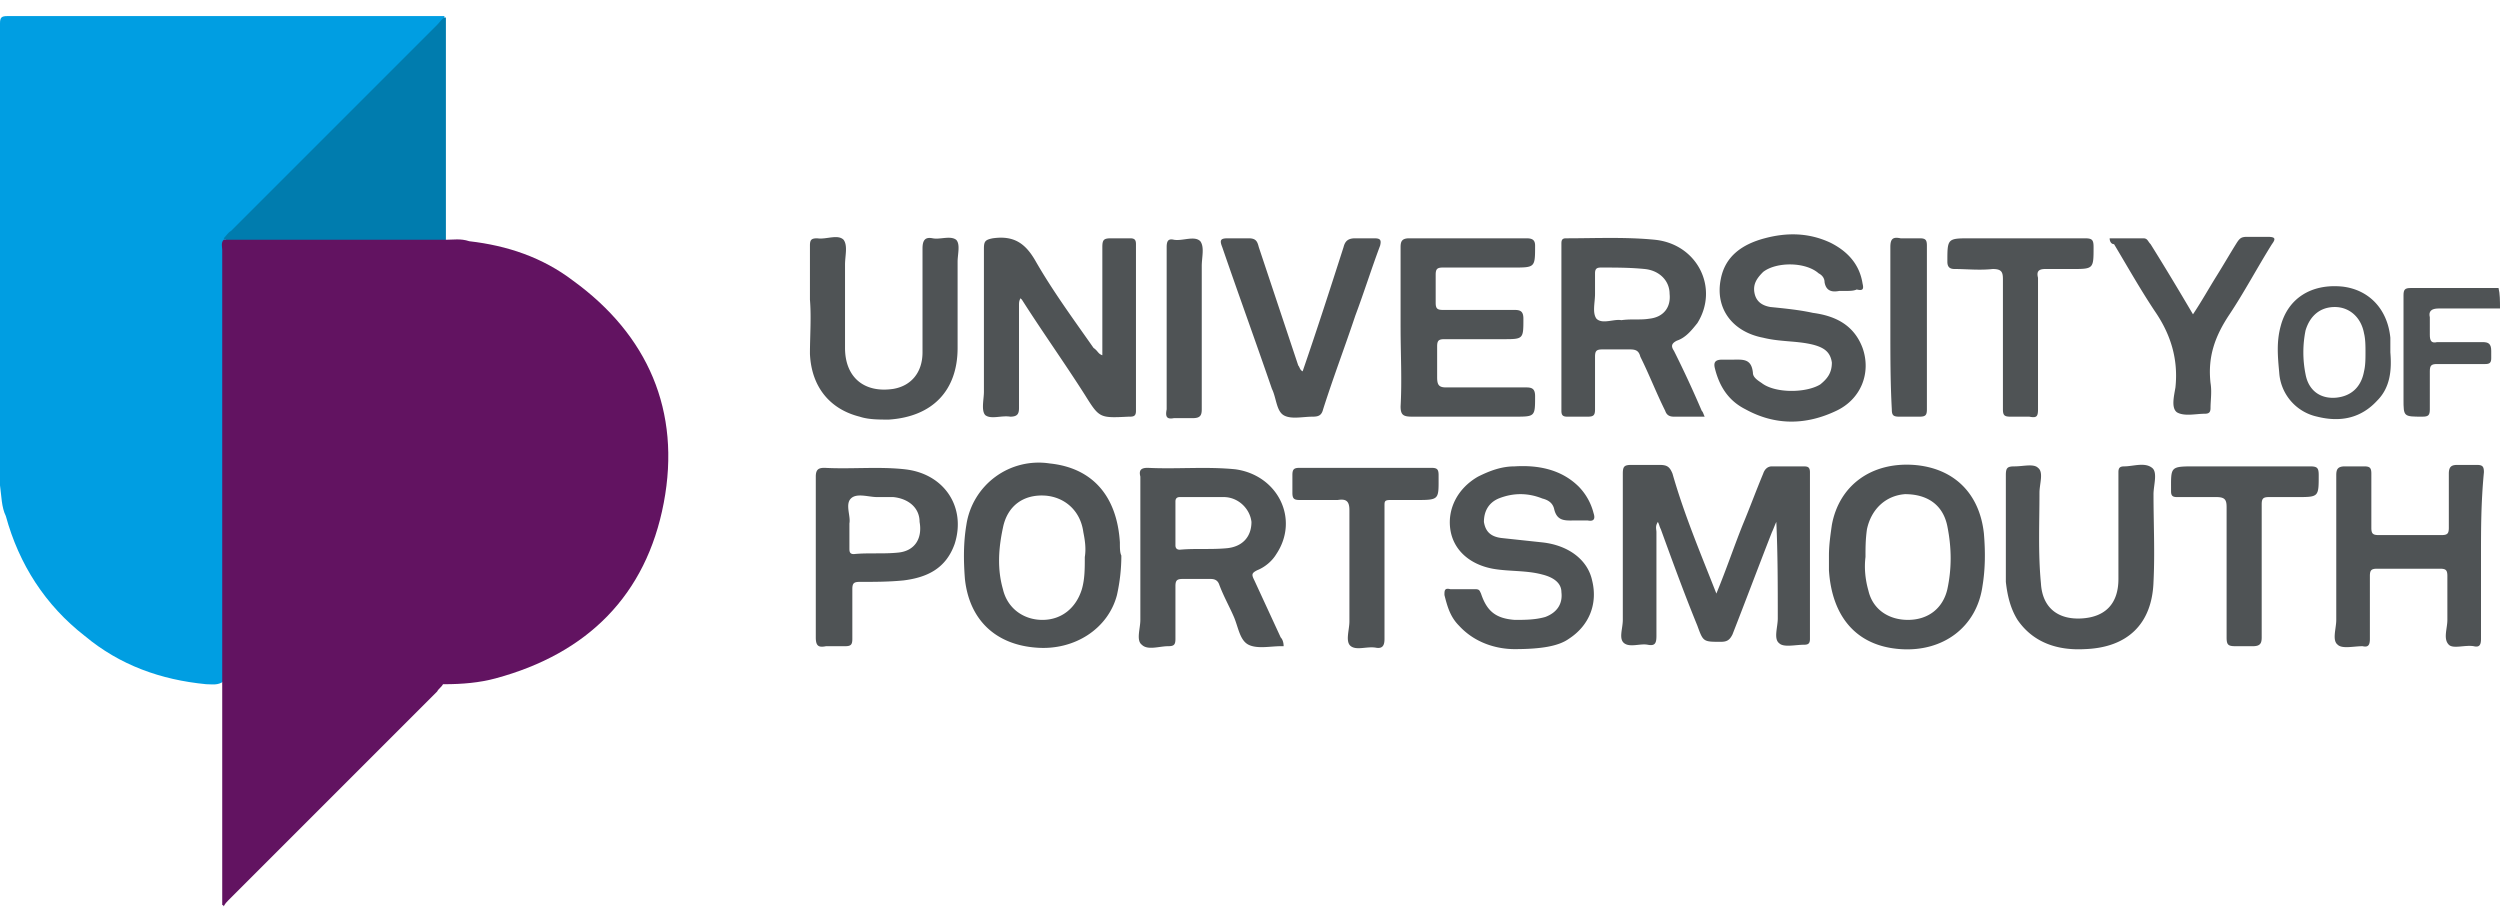 <svg xmlns="http://www.w3.org/2000/svg" xml:space="preserve" id="Layer_1" x="0" y="0" viewBox="0 0 171 63"><style>.st0{display:none}.st1{fill:#092869}.st1,.st4{display:inline}.st6{fill-rule:evenodd;clip-rule:evenodd;fill:#1a1d1c}.st9{fill:#621361}.st10{fill:#4f5355}.st11{fill-rule:evenodd;clip-rule:evenodd}.st11,.st12,.st13{display:inline;fill:#231f20}.st13{fill:#141f47}.st17{fill:#be1b2d}.st23{fill:#3680b4}.st25{fill:#fefefe}.st78{fill:#ffb448}.st79,.st82,.st83{display:inline;fill:#101d49}.st82,.st83{fill:#002a53}.st83{fill:#c3002f}.st86{fill:#333}.st91{fill:#fff}.st102{display:inline;fill:#00548f}.st103,.st205,.st206{display:inline;fill:#549dc5}.st205,.st206{fill:#5b3069}.st206{fill:#1476c6}.st213{fill:#272857}.st214,.st215{display:inline;fill:#002337}.st215{fill:#702567}</style><g id="University_of_Ports_Mouth"><path d="M0 33.2V1.6c0-.4.1-.5.5-.5h29.9c0 .4-.3.5-.5.7-4.6 4.7-9.3 9.3-13.9 13.9-.2.2-.5.4-.6.8v29.9c0 .1 0 .1-.1.2-.4.3-.8.2-1.2.2-3.1-.3-5.9-1.3-8.3-3.3-2.7-2.1-4.5-4.9-5.4-8.2-.3-.6-.3-1.4-.4-2.1" style="fill:#009ee2"/><path d="M15.3 16.3c.2-.2.3-.4.5-.5L29.9 1.7c.2-.2.3-.4.5-.5h.1v15.2c-.2.2-.5.2-.8.2H16.1c-.3-.1-.6-.1-.8-.3" style="fill:#007cae"/><path d="M15.2 61.9V46.8c.2-.2.5-.2.8-.2h13.5c.3 0 .6 0 .8.2-.1.2-.3.3-.4.5L15.6 61.6c-.1.1-.2.2-.3.4 0-.1-.1-.1-.1-.1" class="st9"/><path d="M171 21.1h-4.2q-.75 0-.6.6v1.2c0 .4.1.6.5.5h3.1c.4 0 .6.1.6.6v.5c0 .3-.1.4-.4.4h-3.3c-.4 0-.5.1-.5.5V28c0 .4-.1.5-.5.5-1.3 0-1.3 0-1.3-1.2v-7.1c0-.4.1-.5.5-.5h6c.1.4.1.9.1 1.4" class="st10"/><path d="M45.4 34.4c-1.2 6.3-5.2 10.3-11.5 12-1.1.3-2.3.4-3.5.4H15.2V17.1c0-.2-.1-.5.1-.7h15.2c.5 0 1-.1 1.6.1 2.6.3 5 1.1 7.1 2.7 5.1 3.7 7.4 8.9 6.2 15.2" class="st9"/><path d="M117.4 40.6c.7-1.7 1.2-3.2 1.8-4.7.5-1.2.9-2.3 1.4-3.5.1-.3.3-.5.6-.5h2.1c.3 0 .5 0 .5.4v11.4c0 .3-.1.4-.4.4-.6 0-1.4.2-1.7-.1-.4-.3-.1-1.1-.1-1.7 0-2.2 0-4.4-.1-6.6-.1.2-.2.5-.3.7-.9 2.3-1.8 4.7-2.7 7-.2.4-.4.5-.8.5-1.2 0-1.2 0-1.6-1.1-.9-2.2-1.7-4.4-2.5-6.6-.1-.2-.1-.3-.2-.5-.2.3-.1.5-.1.7v7.1c0 .5-.1.7-.6.6s-1.2.2-1.6-.1-.1-1-.1-1.6v-10c0-.5.1-.6.6-.6h1.9c.5 0 .7.1.9.6.8 2.8 1.9 5.4 3 8.2M75.4 24.3v-7.4c0-.5.1-.6.6-.6h1.3c.3 0 .4.1.4.4v11.4c0 .3-.1.4-.4.4h-.1c-2 .1-2 .1-3-1.5-1.4-2.2-2.9-4.3-4.3-6.5l-.1-.1c-.1.2-.1.3-.1.5v7c0 .4-.1.6-.6.6-.6-.1-1.3.2-1.7-.1-.3-.3-.1-1.1-.1-1.6V17c0-.5.1-.6.6-.7 1.4-.2 2.2.3 2.9 1.5 1.2 2.1 2.6 4 4 6 .3.2.3.4.6.5M85.8 39.7c-.2-.4-.2-.5.2-.7.5-.2 1-.6 1.3-1.1 1.6-2.4.1-5.4-2.8-5.8-2-.2-4 0-6-.1-.5 0-.6.2-.5.6v9.8c0 .6-.3 1.4.1 1.7.4.4 1.2.1 1.8.1.4 0 .5-.1.5-.5v-3.6c0-.4.1-.5.5-.5h1.9c.3 0 .5.1.6.4.3.8.7 1.5 1 2.2s.4 1.6 1 1.9 1.5.1 2.2.1h.2c0-.3-.1-.5-.2-.6zm-1.9-2.2c-1.1.1-2.1 0-3.2.1q-.3 0-.3-.3v-3q0-.3.3-.3h3c1 0 1.8.8 1.9 1.7 0 1-.6 1.7-1.7 1.8M114.5 24c-.2-.3-.2-.5.2-.7.6-.2 1-.7 1.4-1.2 1.5-2.4 0-5.4-2.9-5.7-2-.2-4.1-.1-6.1-.1-.3 0-.3.2-.3.4v11.4c0 .3.1.4.4.4h1.4c.4 0 .5-.1.5-.5v-3.6c0-.4.1-.5.5-.5h1.9c.4 0 .6.1.7.5.6 1.2 1.1 2.5 1.7 3.7.1.3.3.4.6.4h2.1c-.1-.2-.1-.3-.2-.4-.6-1.4-1.2-2.7-1.9-4.1m-1.7-2.2c-.6.1-1.2 0-1.9.1-.5-.1-1.3.3-1.7-.1-.3-.4-.1-1.1-.1-1.7v-1.4c0-.3.1-.4.4-.4 1 0 2 0 3 .1s1.7.8 1.7 1.7c.1.9-.4 1.6-1.4 1.7M169.7 38.1v5.6c0 .4-.1.6-.5.5-.6-.1-1.4.2-1.7-.1-.4-.4-.1-1.1-.1-1.7v-3c0-.4-.1-.5-.5-.5h-4.3c-.4 0-.5.1-.5.5v4.3c0 .4-.1.6-.5.5-.6 0-1.4.2-1.7-.1-.4-.3-.1-1.1-.1-1.7v-9.9c0-.4.1-.6.6-.6h1.3c.4 0 .5.1.5.5v3.7c0 .4.1.5.5.5h4.3c.4 0 .5-.1.5-.5v-3.7c0-.5.2-.6.6-.6h1.3c.4 0 .5.1.5.5-.2 2.1-.2 3.9-.2 5.8M103.6 44.4c-1.2 0-2.7-.4-3.8-1.6-.6-.6-.8-1.3-1-2.1 0-.3 0-.5.4-.4h1.7c.3 0 .3.1.4.3.4 1.2 1 1.7 2.3 1.8.7 0 1.4 0 2.1-.2.8-.3 1.2-.9 1.1-1.7 0-.6-.5-1-1.3-1.2-1.1-.3-2.3-.2-3.4-.4-1.6-.3-2.7-1.3-2.9-2.7s.5-2.8 1.9-3.6c.8-.4 1.6-.7 2.5-.7 1.6-.1 3.2.2 4.4 1.4a4 4 0 0 1 1 1.8c.1.3.1.6-.4.5h-.8c-.7 0-1.3.1-1.5-.8-.1-.4-.4-.6-.8-.7q-1.5-.6-3 0c-.7.3-1 .9-1 1.6.1.6.4 1 1.2 1.1l2.8.3c1.8.2 3.1 1.2 3.4 2.6.4 1.6-.2 3.1-1.6 4-.7.5-1.9.7-3.7.7M76.6 37.1c-.2-3.2-1.9-5.1-4.8-5.4a5 5 0 0 0-5.7 4.2c-.2 1.2-.2 2.4-.1 3.7.3 2.8 2.1 4.5 4.9 4.7 2.6.2 4.9-1.3 5.5-3.6q.3-1.35.3-2.7c-.1-.2-.1-.5-.1-.9m-2.4 1c0 .8 0 1.5-.2 2.2-.4 1.3-1.4 2.1-2.7 2.1s-2.4-.8-2.7-2.1c-.4-1.4-.3-2.8 0-4.2.3-1.5 1.4-2.3 2.9-2.2 1.3.1 2.4 1 2.6 2.5.1.5.2 1.1.1 1.7M135.7 36.5c-.3-2.8-2.1-4.5-4.8-4.7-2.9-.2-5.1 1.4-5.6 4.1-.1.7-.2 1.4-.2 2.1v1c.2 3.2 1.9 5.2 4.9 5.4 2.9.2 5.2-1.5 5.6-4.3.2-1.2.2-2.4.1-3.6m-2.5 3.8c-.3 1.3-1.3 2.1-2.7 2.1-1.3 0-2.4-.7-2.7-2-.2-.7-.3-1.5-.2-2.3 0-.6 0-1.2.1-1.9.3-1.4 1.3-2.3 2.6-2.4 1.5 0 2.6.7 2.9 2.2s.3 2.9 0 4.3M126.2 19.9h-.4c-.5.1-.9 0-1-.6 0-.3-.2-.5-.4-.6-.9-.8-2.9-.8-3.8-.1-.4.4-.7.8-.6 1.4s.5.9 1.1 1c1 .1 2 .2 2.9.4 1.5.2 2.8.8 3.4 2.4.6 1.7-.1 3.5-1.8 4.3-2.1 1-4.2 1-6.2-.1-1.2-.6-1.8-1.6-2.1-2.8-.1-.4 0-.6.5-.6h.7c.7 0 1.3-.1 1.4.9 0 .3.3.5.6.7.9.7 3 .7 4 .1.5-.4.8-.8.8-1.5-.1-.7-.5-1-1.2-1.2-1.1-.3-2.3-.2-3.5-.5-2.1-.4-3.3-2-2.9-4 .3-1.6 1.5-2.4 3-2.8s3-.4 4.5.3c1.2.6 2 1.5 2.2 2.8.1.4 0 .5-.4.4-.2.1-.5.1-.8.1M95.8 22.4v-5.5c0-.4.1-.6.6-.6h8c.4 0 .6.1.6.5 0 1.5 0 1.5-1.5 1.5h-4.8c-.4 0-.5.1-.5.5v1.9c0 .4.1.5.5.5h4.9c.4 0 .6.1.6.6 0 1.4 0 1.4-1.4 1.4h-4c-.4 0-.5.1-.5.5v2.1c0 .5.1.7.6.7h5.5c.4 0 .6.1.6.6 0 1.4 0 1.4-1.4 1.4h-7c-.6 0-.8-.1-.8-.7.1-1.8 0-3.6 0-5.4M55.4 20.5v-3.7c0-.4.1-.5.5-.5.6.1 1.4-.3 1.8.1.3.4.1 1.1.1 1.7v5.7c0 2 1.3 3.1 3.3 2.8 1.2-.2 2-1.1 2-2.5V17c0-.6.2-.8.7-.7s1.2-.2 1.6.1c.3.3.1 1 .1 1.5v5.9c0 2.9-1.7 4.7-4.7 4.9-.7 0-1.4 0-2-.2-2-.5-3.3-2-3.4-4.3 0-1.2.1-2.5 0-3.7.1 0 0 0 0 0M137.2 36.3v-3.8c0-.5.1-.6.6-.6.6 0 1.3-.2 1.6.1.4.3.1 1.1.1 1.7 0 2.1-.1 4.1.1 6.2.1 1.7 1.2 2.5 2.8 2.4s2.5-1 2.5-2.7v-7.3c0-.3.1-.4.4-.4.6 0 1.4-.3 1.9.1.4.3.1 1.2.1 1.8 0 2 .1 4 0 6-.1 2.9-1.8 4.5-4.7 4.6-1.8.1-3.5-.4-4.6-2-.5-.8-.7-1.7-.8-2.6zM61.9 32.1c-1.8-.2-3.7 0-5.5-.1-.4 0-.6.1-.6.6v11c0 .6.2.7.7.6h1.3c.4 0 .5-.1.5-.5v-3.4c0-.4.1-.5.5-.5 1 0 2 0 3-.1 1.6-.2 2.9-.8 3.5-2.5.8-2.5-.7-4.8-3.4-5.1m-.5 5.7c-1 .1-2 0-3 .1-.3 0-.3-.2-.3-.4v-1.7c.1-.5-.3-1.3.1-1.7s1.2-.1 1.8-.1h1.1c1 .1 1.8.7 1.8 1.7.2 1.1-.3 2-1.5 2.1M89.1 25.4c1-2.9 1.9-5.7 2.8-8.5.1-.4.3-.6.8-.6H94c.4 0 .5.1.4.5-.6 1.6-1.1 3.2-1.7 4.8-.7 2.1-1.5 4.2-2.2 6.4-.1.4-.3.5-.7.5-.7 0-1.5.2-2-.1s-.5-1.2-.8-1.8c-1.1-3.2-2.3-6.5-3.4-9.7-.2-.5-.1-.6.4-.6h1.4c.5 0 .6.2.7.6l2.7 8.1c.1.1.1.3.3.4M144.3 16.3h2.3c.3 0 .3.2.5.4 1 1.6 1.9 3.1 2.9 4.8.6-.9 1.1-1.8 1.6-2.6s.9-1.5 1.4-2.3c.2-.3.3-.4.7-.4h1.4c.5 0 .6.1.3.5-1 1.6-1.9 3.3-2.9 4.8s-1.5 2.9-1.3 4.7c.1.6 0 1.2 0 1.7 0 .3-.1.4-.4.4-.6 0-1.4.2-1.9-.1-.4-.3-.2-1.1-.1-1.7.2-1.9-.3-3.6-1.4-5.2-1-1.5-1.9-3.1-2.8-4.6-.2 0-.3-.2-.3-.4M94.7 39.2v4.5c0 .4-.1.7-.6.6-.6-.1-1.3.2-1.7-.1s-.1-1.1-.1-1.7v-7.6c0-.6-.2-.8-.8-.7h-2.6c-.4 0-.5-.1-.5-.5v-1.2c0-.4.1-.5.5-.5h9c.4 0 .5.1.5.5 0 1.7.1 1.7-1.6 1.7h-1.7c-.4 0-.4.1-.4.4zM154.7 39.1v4.5c0 .4-.1.6-.6.6h-1.2c-.5 0-.6-.1-.6-.6v-8.9c0-.5-.1-.7-.7-.7h-2.7c-.3 0-.4-.1-.4-.4 0-1.7-.1-1.7 1.7-1.7h7.8c.5 0 .6.1.6.6 0 1.5 0 1.5-1.5 1.5h-1.9c-.4 0-.5.1-.5.5zM139.4 23.5V28c0 .5-.1.6-.6.5h-1.3c-.4 0-.5-.1-.5-.5v-8.9c0-.5-.1-.7-.7-.7-.9.1-1.8 0-2.6 0-.3 0-.5-.1-.5-.5 0-1.6 0-1.6 1.6-1.6h7.8c.5 0 .6.1.6.6 0 1.5 0 1.5-1.5 1.5h-1.8c-.5 0-.6.2-.5.6zM163.5 24.1v-1c-.2-2-1.5-3.3-3.3-3.5-2.1-.2-3.7.8-4.2 2.7-.3 1.1-.2 2.1-.1 3.2a3.3 3.3 0 0 0 2.6 3c1.6.4 3 .1 4.1-1.1.9-.9 1-2.1.9-3.3m-1.8 1.3c-.2 1.1-.9 1.7-1.9 1.8-1.1.1-1.9-.5-2.1-1.6q-.3-1.5 0-3c.3-1 1-1.6 2-1.6s1.8.7 2 1.8c.1.4.1.9.1 1.3s0 .9-.1 1.3M79.8 22.4v-5.5c0-.4.1-.6.5-.5.6.1 1.4-.3 1.8.1.3.4.1 1.1.1 1.7V28c0 .4-.1.6-.6.6h-1.3c-.5.1-.6-.1-.5-.6zM129.3 22.4v-5.5c0-.6.2-.7.7-.6h1.3c.4 0 .5.1.5.5V28c0 .4-.1.5-.5.5h-1.4c-.4 0-.5-.1-.5-.5-.1-1.8-.1-3.7-.1-5.6" class="st10"/></g></svg>